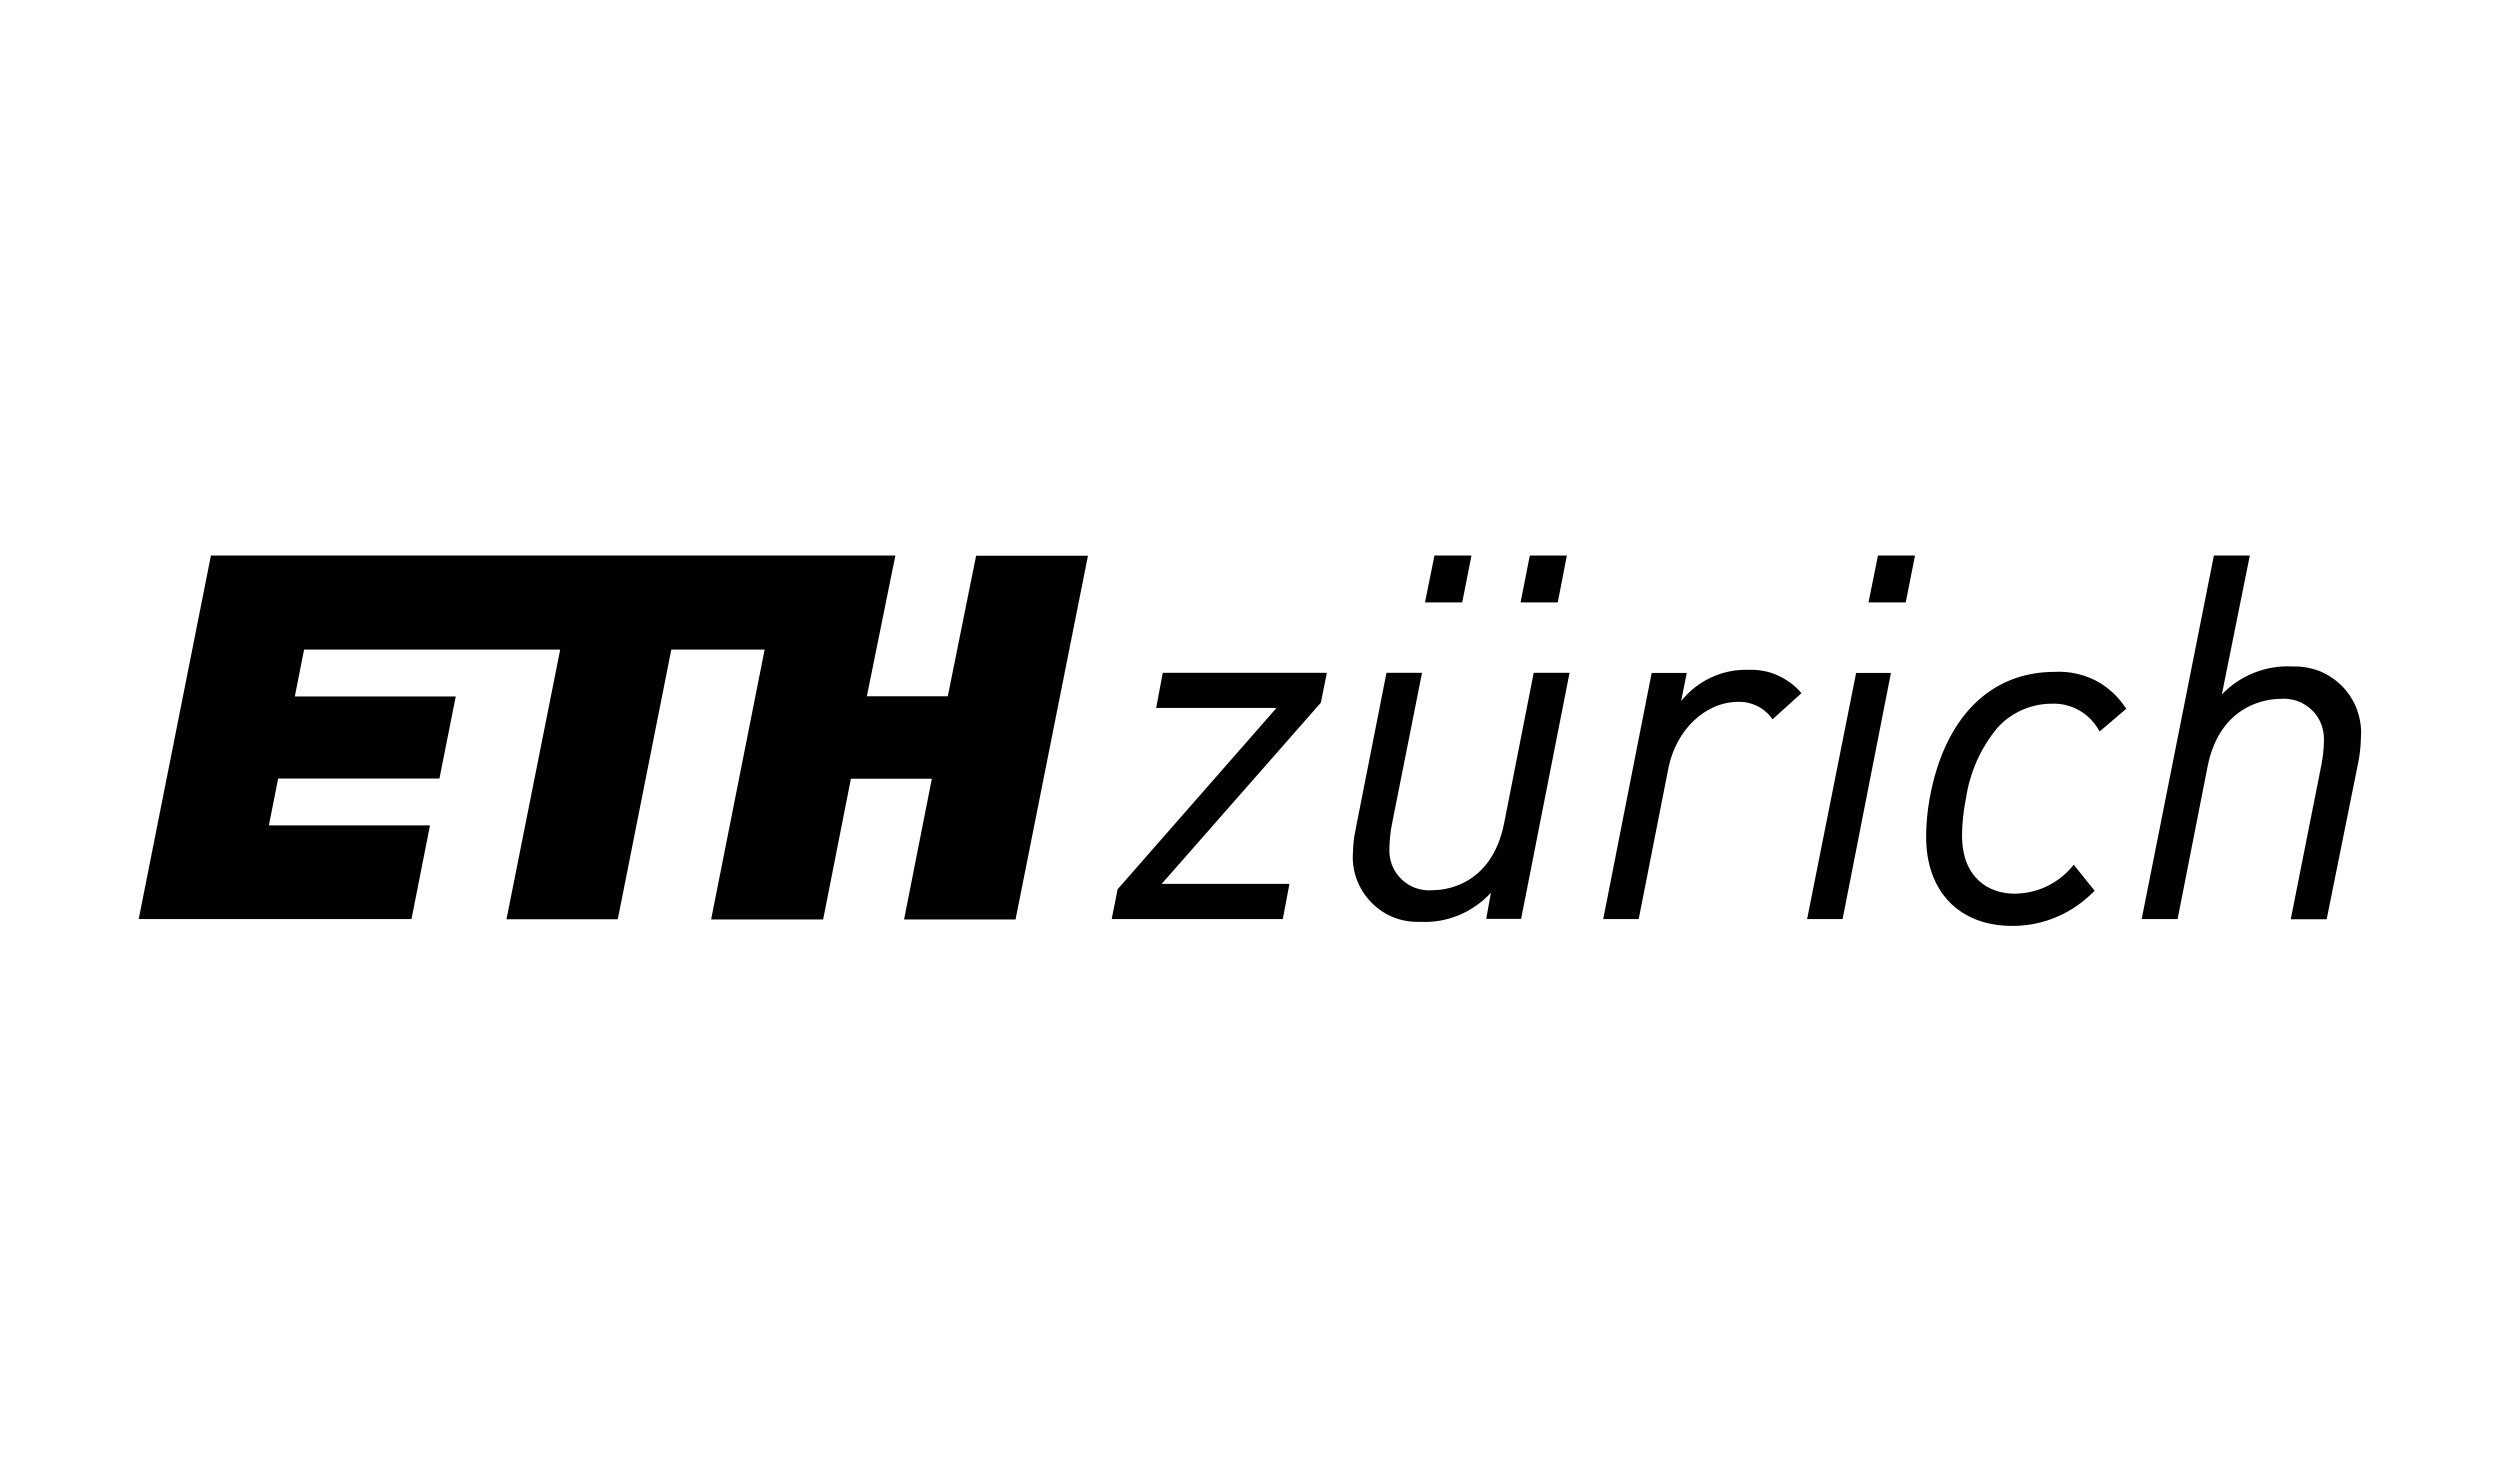 <?xml version="1.0" encoding="utf-8"?>
<!-- Generator: Adobe Illustrator 28.1.0, SVG Export Plug-In . SVG Version: 6.00 Build 0)  -->
<svg version="1.1" id="Layer_1" xmlns="http://www.w3.org/2000/svg" xmlns:xlink="http://www.w3.org/1999/xlink" x="0px" y="0px"
	 viewBox="0 0 135 80" enable-background="new 0 0 135 80" xml:space="preserve">
<path fill="#010101" d="M51.18,37.6h-4.37l1.54-7.6H11.39l-3.9,19.63h14.73l1-5.06h-8.7l0.5-2.53h8.71l0.88-4.43h-8.69l0.5-2.53
	h13.83l-2.9,14.56h6.01l2.89-14.56h5.04L38.4,49.65h6.05l1.5-7.6h4.37l-1.5,7.6h6.02l3.91-19.64h-6.04L51.18,37.6z M76.95,32.53
	h2.01l0.5-2.53h-2L76.95,32.53z M82.11,32.53h2.01l0.49-2.53h-2L82.11,32.53z M100.9,32.53h2.01l0.5-2.53h-2L100.9,32.53z
	 M110.96,36.28c-3.51,0-5.97,2.49-6.76,6.84c-0.12,0.68-0.19,1.37-0.19,2.06c0,2.97,1.79,4.82,4.66,4.82c0.82,0,1.64-0.16,2.4-0.49
	c0.76-0.32,1.44-0.8,2.02-1.39l0.02-0.02L112,46.72l-0.02-0.02l-0.02,0.02c-0.38,0.48-0.86,0.86-1.41,1.13s-1.15,0.4-1.76,0.41
	c-1.37,0-2.84-0.83-2.84-3.14c0-0.67,0.08-1.34,0.21-2c0.21-1.41,0.8-2.74,1.71-3.83c0.37-0.41,0.82-0.73,1.32-0.95
	c0.5-0.22,1.04-0.34,1.59-0.34c0.53-0.02,1.04,0.1,1.5,0.36s0.83,0.65,1.08,1.11l0.02,0.03l1.42-1.21l0.02-0.02l-0.02-0.02
	c-0.41-0.64-0.98-1.16-1.65-1.51C112.47,36.4,111.71,36.24,110.96,36.28z M123.78,35.99c-0.71-0.04-1.41,0.08-2.06,0.34
	c-0.66,0.26-1.25,0.66-1.74,1.17l1.51-7.5h-1.94l-3.9,19.63h1.94l1.62-8.24c0.69-3.47,3.38-3.65,3.91-3.65
	c0.32-0.03,0.63,0.01,0.93,0.11c0.3,0.11,0.57,0.28,0.8,0.5s0.4,0.49,0.51,0.79s0.15,0.62,0.13,0.94c-0.01,0.42-0.06,0.84-0.14,1.25
	l-1.65,8.31h1.94l1.71-8.49c0.09-0.44,0.13-0.89,0.14-1.34c0.04-0.5-0.04-1-0.21-1.48c-0.17-0.47-0.44-0.9-0.79-1.26
	s-0.77-0.64-1.23-0.83C124.78,36.06,124.28,35.97,123.78,35.99z M97.59,49.6l-0.01,0.03h1.92l2.61-13.29h-1.88L97.59,49.6z
	 M62.44,38.19l-0.01,0.04h6.5l-8.58,9.79v0.01l-0.32,1.6h9.24l0.36-1.9h-6.9l8.6-9.79v-0.01l0.32-1.6h-8.86L62.44,38.19z
	 M94.4,36.17c-0.69-0.02-1.38,0.12-2.01,0.42c-0.63,0.29-1.18,0.73-1.61,1.27l0.3-1.49v-0.03h-1.89L86.58,49.6l-0.01,0.03h1.92
	l1.6-8.13c0.41-2.09,2-3.6,3.78-3.6c0.36-0.01,0.71,0.07,1.03,0.23s0.6,0.4,0.8,0.69l0.02,0.02l1.56-1.41l-0.02-0.02
	c-0.35-0.41-0.79-0.73-1.29-0.95C95.48,36.24,94.94,36.15,94.4,36.17z M82.82,36.33h1.94l-0.01,0.03l-2.61,13.26h-1.89l0.01-0.03
	l0.25-1.38c-0.48,0.52-1.08,0.94-1.73,1.21c-0.66,0.27-1.37,0.4-2.08,0.36c-0.49,0.02-0.98-0.06-1.44-0.24s-0.87-0.46-1.22-0.82
	c-0.34-0.35-0.61-0.78-0.78-1.24c-0.17-0.47-0.24-0.96-0.2-1.46c0.01-0.4,0.05-0.81,0.14-1.2l0.02-0.12l1.65-8.37h1.92l-1.63,8.2
	c-0.08,0.41-0.12,0.82-0.13,1.23c-0.02,0.32,0.02,0.63,0.13,0.93s0.29,0.56,0.51,0.78c0.23,0.22,0.5,0.39,0.79,0.49
	c0.3,0.1,0.61,0.14,0.93,0.11c0.52,0,3.14-0.17,3.83-3.6L82.82,36.33z"/>
</svg>
